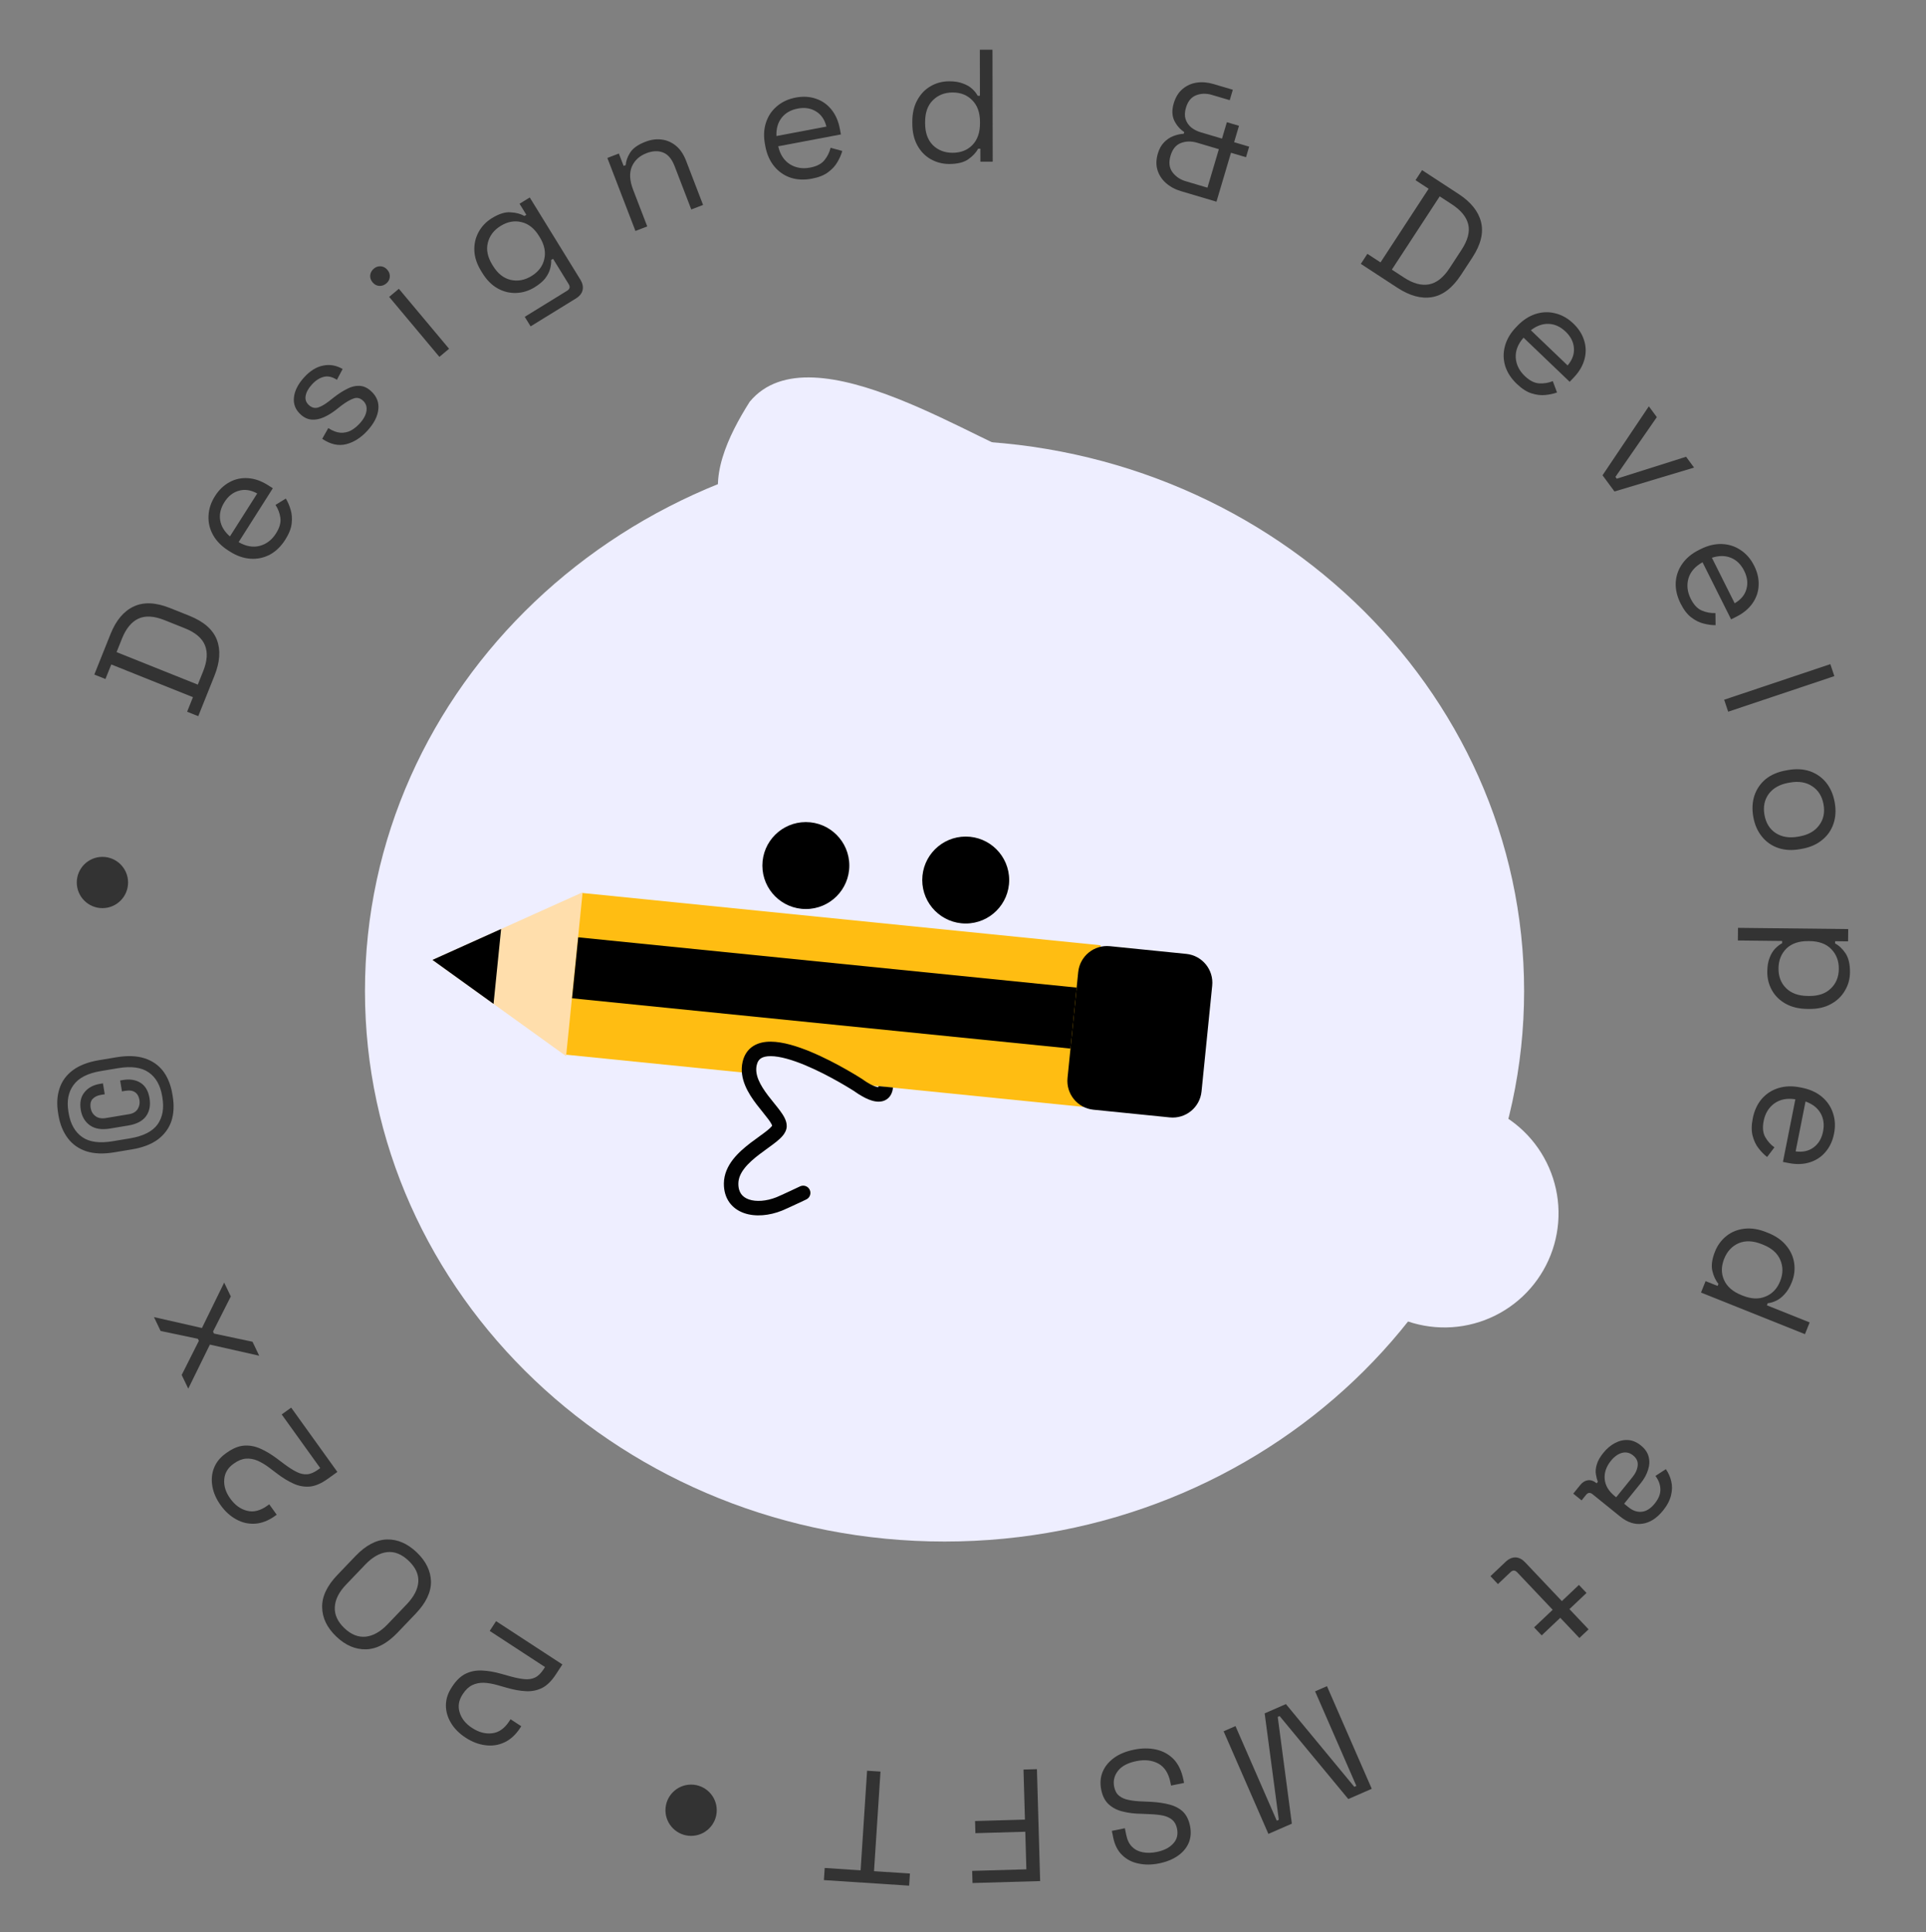 <svg width="301" height="302" viewBox="0 0 301 302" fill="none" xmlns="http://www.w3.org/2000/svg">
<rect x="0" y="0" width="301" height="302" fill="#808080" stroke="none"/>
<g clip-path="url(#clip0_117270_546)">
<path d="M238.191 154.888C238.191 202.404 197.626 240.936 147.614 240.936C97.602 240.936 57.037 202.404 57.037 154.888C57.037 107.371 97.602 68.84 147.614 68.84C197.626 68.84 238.191 107.371 238.191 154.888Z" fill="#EEEEFF"/>
<path d="M233.066 173.379C235.202 174.342 237.126 175.715 238.731 177.421C240.336 179.128 241.588 181.133 242.418 183.324C243.247 185.514 243.637 187.846 243.565 190.188C243.493 192.529 242.961 194.833 241.999 196.968C241.036 199.103 239.663 201.028 237.957 202.633C236.25 204.237 234.245 205.49 232.054 206.319C229.864 207.149 227.532 207.539 225.191 207.467C222.849 207.395 220.546 206.862 218.41 205.9L225.738 189.64L233.066 173.379Z" fill="#EEEEFF"/>
<path d="M113.125 80.225C115.776 85.666 153.632 98.827 170.607 98.781C170.328 91.433 169.91 73.946 162.236 72.132C154.063 70.201 126.944 51.014 117.171 62.785C113.776 68.133 110.555 74.951 113.125 80.225Z" fill="#EEEEFF"/>
<path d="M125.94 142.077C129.692 142.077 132.733 139.035 132.733 135.283C132.733 131.532 129.692 128.49 125.94 128.49C122.188 128.49 119.146 131.532 119.146 135.283C119.146 139.035 122.188 142.077 125.94 142.077Z" fill="black"/>
<path d="M150.924 144.34C154.676 144.34 157.717 141.298 157.717 137.547C157.717 133.795 154.676 130.753 150.924 130.753C147.172 130.753 144.131 133.795 144.131 137.547C144.131 141.298 147.172 144.34 150.924 144.34Z" fill="black"/>
<path d="M129.027 176.856C130.666 177.258 134.708 179.64 136.448 180.916L134.553 183.121L131.382 184.59L127.554 185.247L123.262 184.049L121.058 183.121L120.439 180.182L120.555 177.321L123.146 176.006C124.474 176.032 127.388 176.454 129.027 176.856Z" fill="#EEEEFF"/>
<path d="M172.019 147.744L90.912 139.56L88.362 164.833L169.469 173.018L172.019 147.744Z" fill="#FFBD12"/>
<path d="M185.395 149.09L173.465 147.886C170.976 147.635 168.755 149.449 168.504 151.938L166.835 168.482C166.584 170.971 168.398 173.192 170.886 173.443L182.816 174.647C185.305 174.898 187.526 173.084 187.777 170.596L189.446 154.051C189.697 151.562 187.884 149.341 185.395 149.09Z" fill="black"/>
<path d="M67.586 150.029L91.055 139.463L88.471 165.07L67.586 150.029Z" fill="#FFDEAC"/>
<path d="M67.586 150.029L78.315 145.198L77.134 156.905L67.586 150.029Z" fill="black"/>
<path d="M168.262 154.357L90.365 146.497L89.403 156.028L167.3 163.888L168.262 154.357Z" fill="black"/>
<path d="M125.261 164.135C126.901 164.537 130.942 166.919 132.682 168.195L130.788 170.399L127.617 171.869L123.789 172.526L119.497 171.327L117.292 170.399L116.674 167.461L116.79 164.599L119.381 163.284C120.708 163.31 123.622 163.733 125.261 164.135Z" fill="#EEEEFF"/>
<path d="M134.186 169.64L134.871 168.738L134.838 168.713L134.803 168.691L134.186 169.64ZM117.16 166.214L116.056 165.963L117.16 166.214ZM114.261 184.969L113.129 184.956L114.261 184.969ZM121.775 188.169L121.355 187.118L121.775 188.169ZM126.008 187.468C126.572 187.2 126.813 186.524 126.545 185.96C126.276 185.394 125.601 185.154 125.036 185.422L126.008 187.468ZM134.186 169.64C134.803 168.691 134.803 168.69 134.803 168.69C134.803 168.69 134.803 168.69 134.802 168.69C134.802 168.689 134.801 168.688 134.799 168.688C134.797 168.687 134.794 168.684 134.789 168.682C134.781 168.676 134.769 168.668 134.754 168.658C134.722 168.638 134.677 168.609 134.618 168.572C134.5 168.497 134.328 168.389 134.11 168.255C133.674 167.987 133.051 167.612 132.299 167.184C130.8 166.33 128.769 165.253 126.676 164.384C124.613 163.527 122.363 162.818 120.466 162.807C119.506 162.802 118.536 162.975 117.719 163.494C116.87 164.033 116.304 164.874 116.056 165.963L118.264 166.466C118.395 165.89 118.645 165.588 118.934 165.405C119.255 165.2 119.746 165.068 120.453 165.072C121.891 165.079 123.802 165.643 125.807 166.475C127.781 167.294 129.723 168.322 131.179 169.152C131.905 169.565 132.506 169.927 132.924 170.184C133.132 170.312 133.295 170.415 133.405 170.485C133.461 170.519 133.502 170.546 133.53 170.564C133.544 170.572 133.554 170.579 133.56 170.583C133.564 170.586 133.566 170.587 133.568 170.588C133.568 170.588 133.569 170.589 133.569 170.589C133.569 170.589 133.569 170.589 133.569 170.589C133.569 170.589 133.569 170.589 134.186 169.64ZM116.056 165.963C115.459 168.587 116.977 170.95 118.256 172.631C118.591 173.07 118.931 173.49 119.241 173.873C119.556 174.263 119.835 174.609 120.072 174.93C120.312 175.252 120.48 175.511 120.585 175.719C120.695 175.938 120.687 176.007 120.688 175.975L122.951 176.04C122.966 175.531 122.792 175.067 122.607 174.7C122.417 174.322 122.16 173.942 121.891 173.58C121.621 173.216 121.31 172.831 121.001 172.449C120.687 172.061 120.369 171.668 120.058 171.26C118.76 169.554 117.921 167.971 118.264 166.466L116.056 165.963ZM120.688 175.975C120.691 175.851 120.745 175.861 120.6 176.04C120.466 176.205 120.243 176.417 119.911 176.686C119.195 177.264 118.392 177.792 117.352 178.584C116.392 179.317 115.361 180.186 114.563 181.208C113.759 182.24 113.146 183.487 113.129 184.956L115.393 184.981C115.402 184.161 115.74 183.382 116.349 182.601C116.964 181.812 117.809 181.083 118.725 180.385C119.562 179.748 120.635 179.012 121.334 178.447C121.709 178.144 122.077 177.814 122.362 177.462C122.635 177.123 122.934 176.639 122.951 176.04L120.688 175.975ZM113.129 184.956C113.116 186.117 113.413 187.129 113.999 187.944C114.583 188.754 115.398 189.293 116.299 189.606C118.069 190.22 120.249 189.999 122.196 189.22L121.355 187.118C119.75 187.759 118.151 187.851 117.041 187.466C116.502 187.279 116.103 186.991 115.837 186.621C115.573 186.255 115.385 185.733 115.393 184.981L113.129 184.956ZM122.196 189.22C122.607 189.055 123.579 188.608 124.408 188.22C124.832 188.023 125.231 187.835 125.525 187.696C125.672 187.627 125.792 187.57 125.876 187.53C125.918 187.51 125.951 187.495 125.973 187.484C125.984 187.479 125.993 187.475 125.999 187.472C126.002 187.471 126.004 187.469 126.005 187.469C126.006 187.469 126.007 187.468 126.007 187.468H126.008V187.468C126.008 187.468 126.008 187.468 125.522 186.445C125.036 185.422 125.036 185.422 125.036 185.422C125.036 185.422 125.036 185.422 125.036 185.423C125.035 185.423 125.035 185.423 125.034 185.423C125.032 185.424 125.031 185.425 125.028 185.427C125.022 185.429 125.014 185.433 125.003 185.438C124.981 185.449 124.948 185.464 124.907 185.484C124.824 185.523 124.704 185.58 124.558 185.648C124.267 185.786 123.87 185.973 123.451 186.168C122.594 186.568 121.692 186.982 121.355 187.118L122.196 189.22ZM134.186 169.64C133.501 170.541 133.501 170.542 133.502 170.542L133.502 170.542C133.503 170.542 133.503 170.543 133.504 170.543C133.505 170.544 133.506 170.545 133.508 170.546C133.511 170.548 133.515 170.552 133.52 170.555C133.53 170.562 133.544 170.573 133.561 170.586C133.595 170.611 133.644 170.646 133.705 170.689C133.827 170.775 133.999 170.893 134.206 171.024C134.611 171.282 135.186 171.615 135.794 171.855C136.353 172.076 137.169 172.315 137.951 172.105C138.385 171.989 138.792 171.738 139.091 171.324C139.378 170.928 139.514 170.456 139.56 169.972L137.305 169.76C137.285 169.975 137.239 170.022 137.257 169.996C137.289 169.952 137.341 169.924 137.365 169.918C137.365 169.918 137.305 169.932 137.158 169.908C137.014 169.884 136.836 169.832 136.627 169.749C136.207 169.584 135.769 169.335 135.42 169.113C135.25 169.005 135.108 168.908 135.011 168.839C134.962 168.805 134.925 168.778 134.901 168.76C134.89 168.752 134.881 168.745 134.875 168.741C134.873 168.74 134.871 168.738 134.87 168.738C134.87 168.737 134.87 168.737 134.87 168.737C134.87 168.737 134.87 168.737 134.87 168.738H134.871C134.871 168.738 134.871 168.738 134.186 169.64Z" fill="#020202"/>
<path d="M16.007 141.939C18.22 141.939 20.015 140.145 20.015 137.932C20.015 135.719 18.22 133.925 16.007 133.925C13.794 133.925 12 135.719 12 137.932C12 140.145 13.794 141.939 16.007 141.939Z" fill="#333333"/>
<path d="M108.007 286.939C110.22 286.939 112.015 285.145 112.015 282.932C112.015 280.719 110.22 278.925 108.007 278.925C105.794 278.925 104 280.719 104 282.932C104 285.145 105.794 286.939 108.007 286.939Z" fill="#333333"/>
<path d="M30.985 111.935L29.244 111.238L30.155 108.964L17.391 103.853L16.48 106.127L14.739 105.43L17.276 99.094C18.131 96.959 19.333 95.528 20.88 94.801C22.434 94.059 24.333 94.137 26.576 95.036L29.594 96.244C31.852 97.148 33.288 98.405 33.9 100.015C34.503 101.603 34.377 103.464 33.522 105.6L30.985 111.935ZM30.913 107.005L31.758 104.893C32.39 103.315 32.481 101.969 32.029 100.854C31.578 99.74 30.54 98.858 28.915 98.207L25.735 96.934C24.08 96.271 22.712 96.19 21.632 96.691C20.551 97.192 19.695 98.232 19.063 99.81L18.218 101.922L30.913 107.005Z" fill="#333333"/>
<path d="M44.581 84.355C43.92 85.396 43.122 86.172 42.185 86.683C41.235 87.185 40.22 87.4 39.141 87.326C38.062 87.254 36.995 86.882 35.94 86.212L35.686 86.051C34.617 85.372 33.82 84.56 33.295 83.615C32.77 82.67 32.535 81.671 32.59 80.621C32.631 79.561 32.968 78.532 33.603 77.532C34.219 76.562 34.975 75.837 35.87 75.36C36.752 74.873 37.714 74.664 38.756 74.733C39.797 74.803 40.839 75.168 41.88 75.829L42.64 76.311L37.294 84.732C38.432 85.396 39.532 85.591 40.594 85.317C41.642 85.035 42.488 84.387 43.131 83.374C43.694 82.488 43.923 81.676 43.818 80.938C43.714 80.201 43.461 79.527 43.059 78.916L44.666 77.923C44.969 78.411 45.217 78.984 45.412 79.641C45.616 80.283 45.674 81.001 45.585 81.794C45.506 82.572 45.171 83.426 44.581 84.355ZM35.935 83.84L40.196 77.129C39.204 76.577 38.248 76.435 37.329 76.7C36.419 76.952 35.67 77.542 35.08 78.471C34.481 79.413 34.258 80.357 34.408 81.301C34.559 82.246 35.068 83.092 35.935 83.84Z" fill="#333333"/>
<path d="M57.444 67.288C56.424 68.411 55.302 69.126 54.078 69.432C52.865 69.727 51.625 69.444 50.356 68.585L51.302 66.911C51.984 67.35 52.621 67.591 53.213 67.633C53.792 67.665 54.336 67.55 54.842 67.289C55.348 67.005 55.808 66.635 56.222 66.179C56.838 65.5 57.19 64.84 57.277 64.199C57.364 63.557 57.179 63.029 56.723 62.615C56.254 62.189 55.753 62.084 55.221 62.298C54.688 62.489 54.062 62.855 53.345 63.397L52.526 64.038C51.901 64.529 51.265 64.919 50.618 65.21C49.971 65.501 49.34 65.626 48.725 65.584C48.109 65.543 47.53 65.276 46.987 64.783C46.173 64.044 45.823 63.152 45.938 62.108C46.053 61.064 46.581 60.024 47.522 58.988C48.452 57.964 49.437 57.35 50.477 57.146C51.517 56.919 52.54 57.094 53.547 57.671L52.655 59.36C51.9 58.877 51.203 58.728 50.562 58.912C49.91 59.085 49.304 59.48 48.744 60.097C48.183 60.714 47.858 61.308 47.767 61.879C47.665 62.438 47.835 62.919 48.28 63.323C48.712 63.715 49.184 63.84 49.696 63.697C50.207 63.531 50.77 63.209 51.384 62.731L52.202 62.09C52.896 61.549 53.571 61.115 54.228 60.788C54.884 60.438 55.525 60.278 56.151 60.306C56.789 60.323 57.398 60.594 57.978 61.121C58.867 61.928 59.249 62.883 59.125 63.986C59.013 65.077 58.452 66.177 57.444 67.288Z" fill="#333333"/>
<path d="M68.669 55.777L60.82 46.404L62.334 45.136L70.183 54.509L68.669 55.777ZM60.367 44.306C60.035 44.584 59.663 44.711 59.251 44.686C58.852 44.651 58.513 44.467 58.235 44.135C57.946 43.79 57.819 43.418 57.855 43.019C57.903 42.609 58.093 42.265 58.425 41.986C58.757 41.708 59.123 41.587 59.522 41.622C59.921 41.657 60.265 41.847 60.554 42.193C60.832 42.525 60.954 42.89 60.918 43.289C60.883 43.689 60.699 44.027 60.367 44.306Z" fill="#333333"/>
<path d="M75.386 42.676L75.203 42.378C74.53 41.285 74.173 40.213 74.132 39.162C74.091 38.11 74.316 37.14 74.806 36.251C75.296 35.362 75.988 34.643 76.882 34.092C77.975 33.419 78.943 33.116 79.787 33.184C80.637 33.228 81.361 33.419 81.959 33.755L82.257 33.571L81.195 31.847L82.792 30.864L90.697 43.7C91.046 44.267 91.165 44.811 91.054 45.329C90.943 45.848 90.59 46.291 89.993 46.658L82.926 51.01L82.008 49.52L88.629 45.443C89.055 45.181 89.136 44.837 88.874 44.411L86.436 40.452L86.138 40.635C86.16 41.052 86.106 41.506 85.978 41.996C85.849 42.487 85.597 42.984 85.223 43.489C84.84 43.979 84.279 44.451 83.541 44.906C82.647 45.456 81.693 45.751 80.679 45.788C79.665 45.825 78.697 45.589 77.776 45.08C76.847 44.556 76.05 43.755 75.386 42.676ZM83.071 43.141C84.15 42.476 84.812 41.598 85.06 40.506C85.322 39.406 85.085 38.259 84.351 37.067L84.246 36.897C83.504 35.691 82.586 34.964 81.494 34.716C80.408 34.446 79.325 34.643 78.247 35.307C77.182 35.962 76.512 36.845 76.236 37.954C75.966 39.041 76.202 40.187 76.945 41.393L77.05 41.564C77.784 42.756 78.701 43.483 79.802 43.744C80.917 43.997 82.007 43.796 83.071 43.141Z" fill="#333333"/>
<path d="M99.308 36.097L94.919 24.687L96.716 23.996L97.461 25.932L97.788 25.807C97.827 25.166 98.059 24.515 98.482 23.852C98.915 23.168 99.715 22.601 100.882 22.152C101.738 21.823 102.569 21.709 103.375 21.809C104.197 21.904 104.945 22.223 105.619 22.768C106.292 23.312 106.827 24.098 107.222 25.124L109.878 32.031L108.035 32.74L105.432 25.973C104.995 24.838 104.39 24.124 103.617 23.832C102.86 23.534 101.999 23.571 101.035 23.942C99.93 24.366 99.165 25.071 98.741 26.056C98.332 27.035 98.399 28.232 98.944 29.648L101.152 35.388L99.308 36.097Z" fill="#333333"/>
<path d="M126.877 27.926C125.665 28.155 124.552 28.102 123.539 27.768C122.523 27.417 121.673 26.823 120.989 25.986C120.305 25.148 119.847 24.115 119.614 22.887L119.559 22.592C119.323 21.348 119.371 20.21 119.703 19.181C120.034 18.152 120.602 17.298 121.407 16.62C122.208 15.926 123.191 15.469 124.353 15.249C125.483 15.035 126.529 15.092 127.49 15.419C128.447 15.73 129.257 16.29 129.918 17.098C130.58 17.905 131.025 18.915 131.254 20.127L131.422 21.011L121.62 22.864C121.914 24.148 122.523 25.085 123.449 25.673C124.371 26.245 125.422 26.42 126.601 26.197C127.632 26.002 128.382 25.614 128.849 25.034C129.316 24.454 129.635 23.809 129.806 23.098L131.63 23.593C131.48 24.147 131.232 24.72 130.886 25.311C130.556 25.899 130.071 26.431 129.432 26.909C128.809 27.382 127.958 27.721 126.877 27.926ZM121.343 21.263L129.155 19.786C128.879 18.685 128.33 17.89 127.508 17.401C126.702 16.908 125.759 16.764 124.678 16.968C123.581 17.176 122.739 17.657 122.153 18.413C121.566 19.168 121.296 20.118 121.343 21.263Z" fill="#333333"/>
<path d="M148.368 25.63C147.318 25.632 146.351 25.384 145.466 24.886C144.582 24.388 143.881 23.664 143.362 22.715C142.843 21.766 142.583 20.642 142.58 19.342L142.579 19.017C142.577 17.717 142.833 16.6 143.348 15.665C143.862 14.714 144.553 13.988 145.418 13.486C146.3 12.968 147.275 12.707 148.342 12.705C149.192 12.703 149.909 12.819 150.492 13.051C151.093 13.266 151.577 13.549 151.944 13.898C152.311 14.23 152.595 14.588 152.796 14.971L153.146 14.97L153.132 7.77L155.107 7.766L155.142 25.266L153.217 25.27L153.213 23.245L152.863 23.246C152.531 23.863 152.015 24.414 151.316 24.899C150.617 25.384 149.635 25.628 148.368 25.63ZM148.889 23.879C150.156 23.877 151.18 23.474 151.962 22.673C152.76 21.855 153.158 20.72 153.155 19.27L153.155 19.045C153.152 17.595 152.749 16.471 151.948 15.673C151.163 14.858 150.137 14.451 148.87 14.454C147.62 14.457 146.588 14.867 145.773 15.685C144.974 16.487 144.577 17.613 144.58 19.063L144.58 19.288C144.583 20.738 144.985 21.87 145.787 22.685C146.605 23.484 147.639 23.882 148.889 23.879Z" fill="#333333"/>
<path d="M184.576 29.882C183.65 29.607 182.863 29.182 182.216 28.608C181.569 28.034 181.127 27.355 180.89 26.572C180.653 25.789 180.674 24.926 180.954 23.983C181.163 23.28 181.481 22.705 181.909 22.259C182.337 21.812 182.816 21.485 183.347 21.277C183.899 21.058 184.449 20.935 184.996 20.906L185.074 20.642C184.406 20.2 183.887 19.603 183.519 18.851C183.156 18.083 183.129 17.179 183.437 16.141C183.721 15.182 184.187 14.433 184.833 13.895C185.479 13.357 186.22 13.028 187.054 12.911C187.889 12.793 188.754 12.867 189.648 13.133L192.668 14.028L192.185 15.658L189.405 14.834C188.51 14.568 187.678 14.591 186.907 14.901C186.158 15.201 185.636 15.846 185.343 16.836C185.144 17.507 185.124 18.101 185.284 18.618C185.459 19.14 185.756 19.575 186.174 19.925C186.596 20.259 187.095 20.511 187.67 20.682L190.978 21.663L191.738 19.098L193.632 19.66L192.871 22.224L195.22 22.921L194.73 24.575L192.381 23.878L190.113 31.524L184.576 29.882ZM185.299 28.323L188.703 29.333L190.487 23.317L187.084 22.307C186.173 22.037 185.325 22.055 184.538 22.361C183.773 22.655 183.239 23.314 182.935 24.336C182.632 25.359 182.727 26.213 183.219 26.898C183.727 27.587 184.421 28.062 185.299 28.323Z" fill="#333333"/>
<path d="M212.673 41.243L213.699 39.673L215.75 41.013L223.27 29.502L221.219 28.162L222.245 26.592L227.959 30.325C229.884 31.583 231.051 33.042 231.459 34.703C231.882 36.372 231.432 38.219 230.11 40.242L228.332 42.962C227.002 45 225.487 46.16 223.788 46.444C222.113 46.723 220.312 46.234 218.387 44.976L212.673 41.243ZM217.522 42.141L219.426 43.385C220.849 44.315 222.152 44.668 223.333 44.444C224.514 44.221 225.583 43.376 226.541 41.911L228.414 39.044C229.389 37.551 229.738 36.226 229.459 35.068C229.18 33.91 228.329 32.867 226.906 31.937L225.001 30.692L217.522 42.141Z" fill="#333333"/>
<path d="M237.044 59.995C236.153 59.142 235.549 58.207 235.232 57.188C234.926 56.158 234.915 55.12 235.199 54.077C235.482 53.033 236.056 52.06 236.921 51.157L237.128 50.94C238.004 50.025 238.957 49.403 239.987 49.074C241.017 48.745 242.042 48.711 243.062 48.971C244.093 49.22 245.035 49.753 245.89 50.572C246.721 51.367 247.283 52.25 247.575 53.222C247.879 54.182 247.895 55.166 247.622 56.174C247.35 57.182 246.787 58.132 245.934 59.023L245.312 59.673L238.106 52.776C237.231 53.761 236.824 54.802 236.883 55.897C236.954 56.98 237.423 57.936 238.29 58.766C239.048 59.492 239.799 59.876 240.543 59.919C241.287 59.961 241.997 59.846 242.675 59.571L243.333 61.343C242.795 61.543 242.185 61.675 241.502 61.737C240.832 61.81 240.117 61.726 239.357 61.483C238.609 61.252 237.838 60.756 237.044 59.995ZM239.247 51.619L244.99 57.116C245.726 56.251 246.054 55.342 245.974 54.389C245.906 53.447 245.475 52.596 244.68 51.836C243.874 51.064 242.992 50.659 242.037 50.621C241.081 50.583 240.151 50.915 239.247 51.619Z" fill="#333333"/>
<path d="M250.447 74.285L257.686 63.506L258.933 65.195L252.465 74.535L252.673 74.817L263.505 71.391L264.752 73.081L252.317 76.819L250.447 74.285Z" fill="#333333"/>
<path d="M262.646 94.324C262.094 93.221 261.84 92.137 261.885 91.071C261.944 89.998 262.282 89.017 262.901 88.13C263.519 87.243 264.387 86.519 265.504 85.96L265.773 85.826C266.905 85.259 268.012 84.993 269.093 85.03C270.174 85.067 271.15 85.379 272.023 85.968C272.91 86.549 273.618 87.368 274.148 88.427C274.663 89.455 274.894 90.476 274.843 91.49C274.806 92.496 274.49 93.428 273.894 94.285C273.298 95.143 272.449 95.847 271.346 96.4L270.541 96.802L266.076 87.883C264.921 88.517 264.187 89.359 263.874 90.41C263.577 91.454 263.696 92.513 264.234 93.585C264.704 94.524 265.282 95.139 265.967 95.429C266.653 95.72 267.361 95.85 268.092 95.82L268.115 97.709C267.541 97.717 266.923 97.635 266.259 97.464C265.603 97.308 264.958 96.988 264.324 96.504C263.698 96.034 263.139 95.308 262.646 94.324ZM267.54 87.178L271.099 94.287C272.082 93.72 272.697 92.974 272.942 92.05C273.195 91.14 273.076 90.194 272.583 89.21C272.083 88.211 271.39 87.534 270.503 87.176C269.616 86.819 268.628 86.819 267.54 87.178Z" fill="#333333"/>
<path d="M269.457 109.364L286.05 103.803L286.677 105.676L270.084 111.236L269.457 109.364Z" fill="#333333"/>
<path d="M274.01 127.684C273.792 126.47 273.852 125.35 274.192 124.323C274.536 123.313 275.119 122.463 275.943 121.772C276.787 121.096 277.84 120.643 279.103 120.416L279.423 120.358C280.669 120.134 281.806 120.192 282.832 120.532C283.862 120.888 284.714 121.48 285.387 122.307C286.064 123.151 286.512 124.179 286.731 125.393C286.949 126.607 286.887 127.719 286.544 128.729C286.204 129.755 285.612 130.607 284.768 131.284C283.928 131.977 282.884 132.436 281.638 132.661L281.318 132.718C280.055 132.946 278.909 132.881 277.879 132.525C276.869 132.181 276.026 131.588 275.349 130.745C274.675 129.918 274.229 128.897 274.01 127.684ZM275.757 127.369C275.987 128.648 276.572 129.593 277.512 130.203C278.471 130.826 279.639 131.014 281.017 130.766L281.239 130.726C282.616 130.478 283.638 129.896 284.303 128.98C284.987 128.078 285.214 126.987 284.984 125.708C284.756 124.445 284.163 123.501 283.204 122.878C282.261 122.252 281.101 122.063 279.723 122.311L279.502 122.351C278.124 122.599 277.095 123.182 276.413 124.101C275.748 125.017 275.53 126.106 275.757 127.369Z" fill="#333333"/>
<path d="M271.62 145.019L288.844 145.208L288.822 147.133L286.797 147.111L286.794 147.461C287.407 147.784 287.951 148.299 288.427 149.004C288.902 149.726 289.133 150.72 289.119 151.987C289.107 153.037 288.838 153.992 288.312 154.853C287.802 155.731 287.078 156.423 286.139 156.929C285.2 157.452 284.072 157.707 282.756 157.692L282.431 157.689C281.131 157.674 280.009 157.403 279.064 156.876C278.12 156.349 277.403 155.641 276.913 154.753C276.422 153.88 276.183 152.911 276.195 151.844C276.204 150.995 276.329 150.271 276.569 149.673C276.792 149.093 277.08 148.621 277.434 148.258C277.788 147.895 278.15 147.616 278.519 147.42L278.522 147.07L271.598 146.993L271.62 145.019ZM277.95 151.339C277.936 152.605 278.325 153.635 279.116 154.427C279.924 155.236 281.053 155.648 282.503 155.664L282.728 155.667C284.178 155.683 285.307 155.295 286.116 154.504C286.941 153.73 287.361 152.709 287.375 151.443C287.389 150.193 286.992 149.155 286.184 148.329C285.393 147.521 284.272 147.108 282.822 147.092L282.597 147.09C281.148 147.074 280.01 147.461 279.184 148.252C278.375 149.06 277.964 150.089 277.95 151.339Z" fill="#333333"/>
<path d="M273.924 174.805C274.164 173.595 274.629 172.583 275.317 171.768C276.022 170.956 276.89 170.389 277.923 170.067C278.955 169.745 280.084 169.706 281.31 169.949L281.605 170.007C282.847 170.254 283.884 170.723 284.715 171.414C285.547 172.106 286.126 172.952 286.455 173.951C286.8 174.954 286.857 176.036 286.627 177.197C286.403 178.325 285.96 179.273 285.298 180.043C284.652 180.815 283.831 181.357 282.834 181.669C281.838 181.982 280.735 182.018 279.525 181.778L278.642 181.603L280.583 171.818C279.281 171.611 278.185 171.827 277.294 172.466C276.419 173.108 275.865 174.017 275.631 175.194C275.427 176.224 275.507 177.064 275.871 177.714C276.234 178.364 276.714 178.901 277.31 179.325L276.17 180.832C275.712 180.486 275.273 180.042 274.854 179.5C274.431 178.975 274.118 178.326 273.914 177.555C273.707 176.801 273.71 175.884 273.924 174.805ZM282.172 172.159L280.625 179.957C281.75 180.112 282.692 179.9 283.453 179.32C284.21 178.757 284.696 177.935 284.91 176.856C285.127 175.761 284.995 174.8 284.513 173.974C284.032 173.148 283.251 172.543 282.172 172.159Z" fill="#333333"/>
<path d="M268.029 195.601C268.419 194.626 269.01 193.821 269.802 193.187C270.595 192.552 271.528 192.172 272.602 192.045C273.676 191.918 274.816 192.096 276.023 192.579L276.325 192.7C277.532 193.183 278.473 193.837 279.147 194.664C279.837 195.496 280.253 196.408 280.396 197.398C280.547 198.41 280.425 199.412 280.029 200.402C279.713 201.191 279.338 201.813 278.905 202.268C278.481 202.745 278.038 203.088 277.577 203.299C277.132 203.515 276.694 203.645 276.263 203.688L276.133 204.013L282.818 206.688L282.085 208.522L265.837 202.021L266.552 200.234L268.432 200.986L268.562 200.661C268.113 200.122 267.795 199.438 267.606 198.609C267.417 197.779 267.558 196.777 268.029 195.601ZM269.458 196.738C268.988 197.914 268.978 199.014 269.43 200.039C269.891 201.085 270.795 201.877 272.141 202.416L272.35 202.5C273.696 203.038 274.889 203.085 275.929 202.639C276.979 202.215 277.738 201.415 278.209 200.239C278.673 199.079 278.678 197.968 278.223 196.906C277.778 195.866 276.882 195.077 275.535 194.538L275.326 194.455C273.98 193.916 272.779 193.866 271.724 194.306C270.678 194.767 269.923 195.578 269.458 196.738Z" fill="#333333"/>
<path d="M250.582 227.065C251.116 226.404 251.72 225.896 252.394 225.54C253.067 225.184 253.75 225.029 254.442 225.074C255.134 225.119 255.798 225.398 256.433 225.912C257.081 226.435 257.487 227.021 257.65 227.667C257.826 228.324 257.798 229.008 257.565 229.72C257.346 230.443 256.964 231.141 256.419 231.815L253.826 235.023L254.526 235.589C255.2 236.134 255.894 236.362 256.607 236.275C257.31 236.2 257.976 235.774 258.605 234.996C259.223 234.232 259.517 233.483 259.487 232.752C259.47 232.031 259.213 231.341 258.716 230.683L260.346 229.621C260.752 230.206 261.032 230.84 261.187 231.523C261.356 232.216 261.344 232.946 261.153 233.713C260.964 234.503 260.55 235.294 259.911 236.084C258.926 237.303 257.844 237.992 256.664 238.153C255.497 238.324 254.343 237.949 253.203 237.027L248.906 233.554C248.517 233.239 248.176 233.264 247.882 233.627L247.175 234.502L245.873 233.449L246.957 232.107C247.303 231.679 247.697 231.43 248.14 231.36C248.596 231.299 249.024 231.432 249.426 231.756L249.523 231.835L249.712 231.602C249.581 231.26 249.479 230.856 249.406 230.39C249.335 229.947 249.383 229.45 249.55 228.899C249.704 228.338 250.048 227.726 250.582 227.065ZM251.763 228.309C251.029 229.216 250.703 230.163 250.784 231.15C250.868 232.161 251.395 233.059 252.367 233.844L252.581 234.017L255.127 230.868C255.62 230.258 255.892 229.643 255.945 229.021C256 228.423 255.762 227.909 255.23 227.479C254.699 227.05 254.121 226.915 253.499 227.076C252.865 227.25 252.287 227.661 251.763 228.309Z" fill="#333333"/>
<path d="M235.291 244.116C235.8 243.634 236.325 243.401 236.867 243.416C237.397 243.442 237.891 243.697 238.349 244.182L244.09 250.245L246.758 247.718L247.944 248.971L245.276 251.498L248.266 254.657L246.832 256.014L243.842 252.856L240.937 255.606L239.751 254.353L242.656 251.603L237.121 245.757C236.777 245.394 236.43 245.379 236.079 245.711L234.1 247.585L232.931 246.35L235.291 244.116Z" fill="#333333"/>
<path d="M207.383 263.542L214.382 279.582L210.716 281.182L199.985 268.217L199.687 268.347L201.894 285.031L198.228 286.631L191.229 270.592L193.085 269.782L199.534 284.561L199.855 284.421L197.644 267.792L200.967 266.342L211.655 279.271L211.976 279.131L205.527 264.352L207.383 263.542Z" fill="#333333"/>
<path d="M177.233 273.464C178.474 273.212 179.63 273.207 180.699 273.449C181.769 273.691 182.679 274.195 183.43 274.961C184.167 275.747 184.672 276.809 184.944 278.149L185.049 278.663L183.015 279.076L182.911 278.561C182.622 277.14 181.99 276.163 181.015 275.63C180.042 275.113 178.903 274.987 177.596 275.253C176.257 275.525 175.297 276.034 174.718 276.781C174.138 277.528 173.941 278.359 174.127 279.273C174.256 279.91 174.522 280.384 174.925 280.693C175.312 281.006 175.814 281.218 176.432 281.331C177.054 281.46 177.766 281.536 178.571 281.56L179.909 281.62C180.959 281.679 181.905 281.818 182.749 282.038C183.593 282.258 184.297 282.625 184.861 283.14C185.411 283.674 185.785 284.424 185.98 285.387C186.176 286.351 186.108 287.232 185.777 288.03C185.43 288.832 184.861 289.509 184.072 290.06C183.266 290.615 182.292 291.009 181.148 291.241C179.988 291.476 178.91 291.482 177.912 291.26C176.902 291.057 176.055 290.616 175.374 289.939C174.679 289.28 174.212 288.363 173.973 287.187L173.764 286.158L175.798 285.745L176.007 286.774C176.176 287.607 176.491 288.241 176.954 288.674C177.399 289.111 177.958 289.388 178.628 289.507C179.282 289.63 180.001 289.611 180.785 289.452C181.912 289.223 182.767 288.786 183.35 288.141C183.937 287.511 184.137 286.739 183.952 285.825C183.829 285.22 183.582 284.76 183.212 284.444C182.842 284.128 182.362 283.902 181.774 283.767C181.188 283.648 180.502 283.574 179.714 283.547L178.375 283.487C177.336 283.477 176.386 283.364 175.526 283.148C174.652 282.951 173.914 282.582 173.311 282.041C172.711 281.517 172.309 280.748 172.103 279.735C171.898 278.723 171.972 277.789 172.325 276.935C172.679 276.081 173.279 275.347 174.123 274.733C174.955 274.139 175.992 273.716 177.233 273.464Z" fill="#333333"/>
<path d="M162.054 276.513L162.557 294.005L151.986 294.309L151.932 292.41L160.403 292.166L160.235 286.294L152.438 286.518L152.383 284.619L160.18 284.395L159.955 276.573L162.054 276.513Z" fill="#333333"/>
<path d="M137.606 276.892L136.593 292.459L142.206 292.824L142.083 294.72L128.761 293.853L128.884 291.957L134.498 292.323L135.51 276.755L137.606 276.892Z" fill="#333333"/>
<path d="M87.89 260.146L86.892 261.674C86.209 262.72 85.481 263.439 84.708 263.83C83.921 264.212 83.077 264.378 82.175 264.326C81.25 264.28 80.236 264.095 79.133 263.773L77.749 263.377C76.993 263.162 76.287 263.04 75.63 263.009C74.965 262.992 74.358 263.114 73.81 263.373C73.254 263.647 72.766 264.104 72.347 264.746L72.292 264.83C71.691 265.751 71.538 266.686 71.833 267.636C72.12 268.599 72.766 269.409 73.77 270.065C74.831 270.757 75.883 271.036 76.927 270.901C77.961 270.781 78.852 270.148 79.599 269.004L79.79 268.711L81.465 269.804L81.287 270.076C80.594 271.137 79.777 271.887 78.833 272.325C77.89 272.764 76.897 272.913 75.856 272.77C74.805 272.641 73.777 272.249 72.773 271.593C71.768 270.937 71.005 270.17 70.483 269.292C69.948 268.405 69.682 267.485 69.687 266.533C69.692 265.581 69.986 264.658 70.569 263.765L70.692 263.576C71.311 262.627 72.015 261.962 72.802 261.58C73.579 261.212 74.431 261.051 75.356 261.098C76.267 261.135 77.26 261.306 78.335 261.61L79.698 261.992C80.555 262.234 81.303 262.384 81.942 262.442C82.557 262.506 83.107 262.427 83.59 262.205C84.073 261.983 84.525 261.551 84.944 260.909L85.176 260.553L76.531 254.908L77.528 253.38L87.89 260.146Z" fill="#333333"/>
<path d="M65.133 242.631C66.566 244.002 67.307 245.518 67.355 247.179C67.38 248.841 66.581 250.52 64.956 252.219L62.122 255.181C60.509 256.868 58.873 257.735 57.211 257.784C55.538 257.821 53.985 257.154 52.552 255.783C51.107 254.4 50.372 252.878 50.346 251.217C50.309 249.544 51.097 247.864 52.71 246.178L55.544 243.215C57.169 241.517 58.818 240.649 60.49 240.612C62.14 240.576 63.687 241.249 65.133 242.631ZM63.871 243.95C62.787 242.913 61.663 242.461 60.499 242.592C59.335 242.724 58.194 243.374 57.077 244.543L54.087 247.668C52.97 248.836 52.383 250.005 52.326 251.173C52.258 252.353 52.754 253.45 53.814 254.464C54.873 255.478 55.991 255.925 57.167 255.804C58.332 255.672 59.467 255.028 60.573 253.872L63.562 250.747C64.691 249.566 65.296 248.392 65.376 247.223C65.445 246.066 64.943 244.975 63.871 243.95Z" fill="#333333"/>
<path d="M52.725 230.058L51.242 231.122C50.227 231.851 49.288 232.259 48.426 232.344C47.555 232.416 46.708 232.265 45.885 231.892C45.039 231.514 44.16 230.976 43.248 230.277L42.101 229.408C41.474 228.935 40.86 228.565 40.258 228.299C39.644 228.043 39.034 227.937 38.429 227.981C37.812 228.035 37.191 228.286 36.569 228.733L36.487 228.791C35.594 229.433 35.114 230.25 35.046 231.242C34.966 232.244 35.275 233.232 35.975 234.207C36.714 235.236 37.594 235.876 38.616 236.127C39.624 236.388 40.683 236.12 41.793 235.323L42.078 235.118L43.244 236.743L42.98 236.932C41.951 237.671 40.918 238.075 39.88 238.144C38.841 238.212 37.862 237.992 36.943 237.483C36.009 236.983 35.193 236.246 34.493 235.271C33.793 234.297 33.358 233.306 33.189 232.299C33.01 231.278 33.095 230.325 33.443 229.439C33.792 228.552 34.399 227.798 35.266 227.176L35.448 227.045C36.369 226.383 37.265 226.017 38.137 225.945C38.995 225.883 39.847 226.04 40.692 226.418C41.528 226.782 42.393 227.3 43.286 227.972L44.419 228.821C45.131 229.355 45.774 229.765 46.348 230.051C46.899 230.332 47.44 230.457 47.971 230.424C48.502 230.392 49.079 230.152 49.701 229.705L50.047 229.457L44.024 221.071L45.506 220.006L52.725 230.058Z" fill="#333333"/>
<path d="M40.511 211.894L32.802 210.155L29.421 217.042L28.395 214.9L31.079 209.566L30.928 209.251L25.1 208.023L24.063 205.859L31.56 207.562L35.034 200.464L36.071 202.628L33.295 208.117L33.446 208.432L39.463 209.708L40.511 211.894Z" fill="#333333"/>
<path d="M26.991 171.333C27.227 172.747 27.163 174.033 26.799 175.192C26.415 176.338 25.714 177.299 24.695 178.078C23.673 178.839 22.307 179.363 20.597 179.648L17.885 180.1C16.175 180.386 14.713 180.334 13.499 179.945C12.283 179.539 11.315 178.856 10.597 177.894C9.86 176.919 9.374 175.724 9.138 174.31L9.085 173.99C8.846 172.559 8.918 171.272 9.302 170.126C9.669 168.984 10.364 168.032 11.385 167.27C12.407 166.508 13.773 165.984 15.483 165.699L18.195 165.247C19.905 164.962 21.367 165.014 22.581 165.403C23.795 165.792 24.769 166.466 25.503 167.424C26.221 168.386 26.699 169.582 26.938 171.012L26.991 171.333ZM25.38 171.551L25.339 171.304C25.06 169.627 24.365 168.4 23.255 167.622C22.126 166.83 20.534 166.606 18.479 166.948L15.767 167.401C13.712 167.743 12.287 168.471 11.492 169.584C10.679 170.682 10.412 172.07 10.691 173.747L10.733 173.994C11.015 175.687 11.721 176.929 12.85 177.721C13.959 178.499 15.542 178.717 17.597 178.374L20.309 177.922C22.364 177.579 23.799 176.858 24.612 175.76C25.407 174.647 25.663 173.244 25.38 171.551ZM23.366 171.633C23.553 172.751 23.372 173.694 22.824 174.461C22.274 175.212 21.357 175.694 20.075 175.908L17.214 176.385C15.899 176.604 14.85 176.441 14.066 175.896C13.28 175.335 12.799 174.528 12.623 173.476C12.434 172.341 12.627 171.422 13.202 170.718C13.761 170.016 14.567 169.578 15.619 169.402L16.087 169.324L16.371 171.026L15.755 171.129C15.229 171.216 14.807 171.422 14.489 171.745C14.171 172.068 14.066 172.551 14.173 173.192C14.263 173.734 14.519 174.156 14.941 174.458C15.347 174.762 15.887 174.858 16.561 174.745L20.161 174.145C20.802 174.038 21.256 173.768 21.521 173.335C21.787 172.902 21.877 172.431 21.792 171.921C21.699 171.362 21.472 170.961 21.11 170.717C20.745 170.457 20.235 170.381 19.577 170.491L19.059 170.577L18.775 168.876L19.244 168.798C20.296 168.622 21.199 168.767 21.952 169.233C22.706 169.699 23.177 170.499 23.366 171.633Z" fill="#333333"/>
</g>
<defs>
<clipPath id="clip0_117270_546">
<rect width="301" height="301" fill="white" transform="translate(0 0.073)"/>
</clipPath>
</defs>
</svg>
